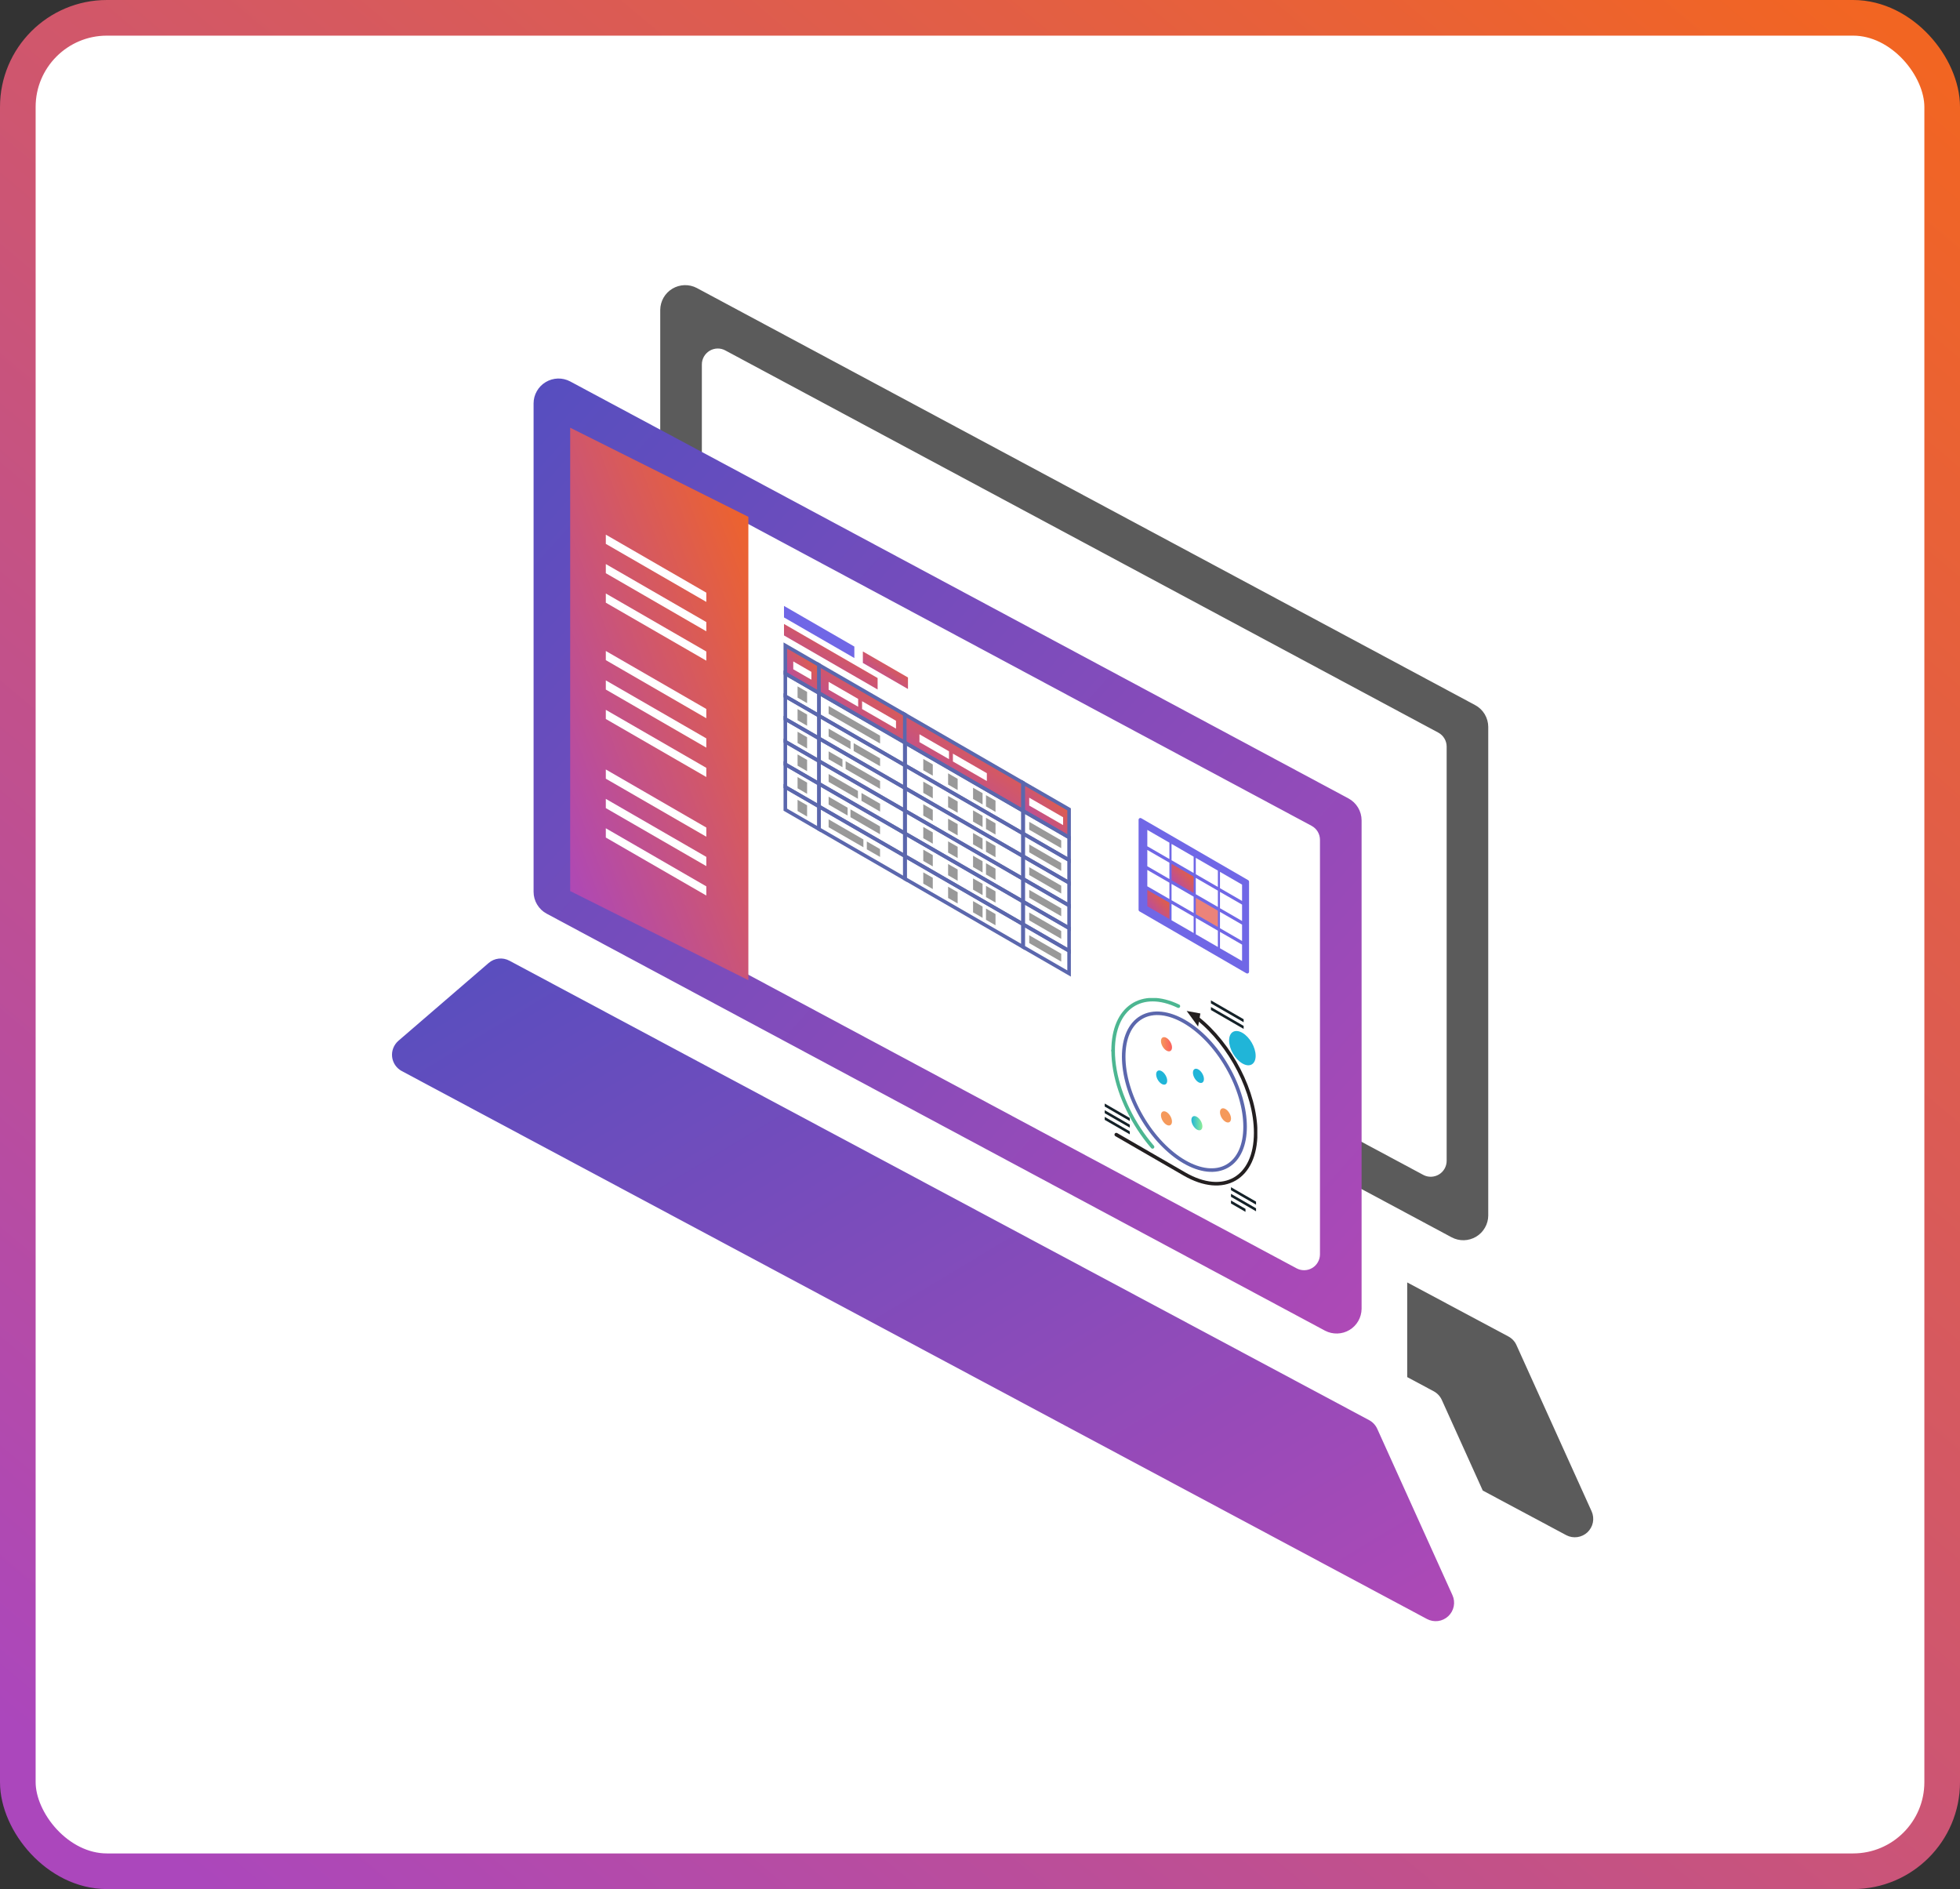 <svg width="55" height="53" viewBox="0 0 55 53" fill="none" xmlns="http://www.w3.org/2000/svg">
<rect x="0" y="0" width="55" height="53" fill="#333333" stroke="none"/>
<rect x="0.5" y="0.5" width="54" height="52" rx="2.5" fill="white" stroke="url(#paint0_linear_10389_11203)"/>
<path d="M11.179 29.201L13.712 27.018C13.791 26.949 13.89 26.906 13.994 26.895C14.098 26.883 14.203 26.904 14.296 26.954L38.42 39.844C38.52 39.898 38.6 39.983 38.647 40.087L40.757 44.753C40.802 44.851 40.815 44.961 40.794 45.067C40.773 45.173 40.719 45.27 40.64 45.344C40.561 45.418 40.461 45.466 40.353 45.48C40.246 45.493 40.137 45.474 40.041 45.422L11.273 30.049C11.199 30.009 11.136 29.952 11.089 29.883C11.042 29.813 11.012 29.733 11.003 29.65C10.994 29.566 11.005 29.482 11.036 29.404C11.067 29.326 11.116 29.256 11.179 29.201Z" fill="url(#paint1_linear_10389_11203)"/>
<path d="M43.955 43.073L41.608 41.819L40.457 39.272C40.408 39.168 40.326 39.082 40.223 39.029L39.488 38.636V35.98L42.327 37.496C42.428 37.55 42.508 37.635 42.554 37.739L44.664 42.405C44.707 42.502 44.719 42.611 44.698 42.716C44.677 42.821 44.623 42.916 44.546 42.99C44.468 43.063 44.369 43.11 44.263 43.125C44.157 43.14 44.05 43.122 43.955 43.073Z" fill="#5B5B5B"/>
<path d="M40.736 34.715L18.895 23.014C18.784 22.954 18.692 22.865 18.627 22.757C18.562 22.649 18.528 22.526 18.527 22.4V8.695C18.528 8.575 18.56 8.457 18.619 8.353C18.679 8.249 18.764 8.161 18.867 8.1C18.97 8.038 19.088 8.004 19.208 8C19.328 7.997 19.447 8.024 19.553 8.08L41.394 19.782C41.505 19.841 41.598 19.93 41.663 20.038C41.727 20.146 41.762 20.269 41.762 20.395V34.101C41.762 34.221 41.73 34.339 41.67 34.443C41.611 34.548 41.525 34.635 41.422 34.697C41.319 34.758 41.202 34.793 41.081 34.796C40.961 34.799 40.842 34.771 40.736 34.715Z" fill="#5B5B5B"/>
<path d="M19.695 21.852V10.225C19.695 10.148 19.715 10.072 19.753 10.005C19.791 9.938 19.846 9.882 19.912 9.842C19.978 9.802 20.054 9.78 20.131 9.778C20.208 9.776 20.284 9.794 20.352 9.831L40.361 20.555C40.432 20.593 40.491 20.65 40.532 20.719C40.573 20.788 40.595 20.867 40.595 20.948V32.568C40.595 32.645 40.575 32.721 40.537 32.788C40.499 32.856 40.444 32.912 40.377 32.952C40.311 32.991 40.236 33.013 40.158 33.015C40.081 33.017 40.005 32.999 39.937 32.962L19.927 22.243C19.857 22.204 19.799 22.148 19.758 22.079C19.717 22.01 19.695 21.932 19.695 21.852Z" fill="white"/>
<path d="M37.184 37.335L15.34 25.634C15.229 25.575 15.137 25.486 15.072 25.378C15.007 25.27 14.973 25.147 14.973 25.021V11.316C14.973 11.195 15.005 11.077 15.065 10.973C15.124 10.869 15.21 10.781 15.313 10.72C15.416 10.658 15.534 10.624 15.654 10.62C15.774 10.617 15.893 10.645 15.999 10.701L37.84 22.401C37.951 22.461 38.044 22.55 38.109 22.658C38.173 22.766 38.208 22.89 38.208 23.016V36.721C38.206 36.841 38.175 36.958 38.115 37.062C38.056 37.166 37.97 37.253 37.868 37.314C37.765 37.376 37.648 37.41 37.529 37.413C37.409 37.417 37.291 37.39 37.184 37.335Z" fill="url(#paint2_linear_10389_11203)"/>
<path d="M16.141 24.473V12.845C16.141 12.768 16.161 12.692 16.199 12.625C16.237 12.558 16.292 12.502 16.358 12.463C16.424 12.423 16.499 12.402 16.576 12.4C16.653 12.398 16.73 12.416 16.797 12.452L36.807 23.171C36.877 23.209 36.937 23.266 36.978 23.335C37.019 23.405 37.04 23.484 37.04 23.564V35.191C37.04 35.269 37.02 35.344 36.982 35.411C36.944 35.479 36.889 35.535 36.823 35.574C36.757 35.614 36.682 35.636 36.604 35.637C36.527 35.639 36.451 35.621 36.383 35.584L16.376 24.871C16.305 24.832 16.244 24.775 16.203 24.705C16.162 24.635 16.14 24.554 16.141 24.473Z" fill="white"/>
<path d="M16 25V12L21 14.5V27.5L16 25Z" fill="url(#paint3_linear_10389_11203)"/>
<path d="M19.82 16.887L17 15.259V15L19.82 16.628V16.887Z" fill="white"/>
<path d="M19.82 17.712L17 16.082V15.825L19.82 17.453V17.712Z" fill="white"/>
<path d="M19.82 18.536L17 16.909V16.651L19.82 18.279V18.536Z" fill="white"/>
<path d="M19.82 20.151L17 18.521V18.264L19.82 19.891V20.151Z" fill="white"/>
<path d="M19.82 20.976L17 19.346V19.089L19.82 20.716V20.976Z" fill="white"/>
<path d="M19.82 21.8L17 20.172V19.915L19.82 21.543V21.8Z" fill="white"/>
<path d="M19.82 23.475L17 21.847V21.588L19.82 23.218V23.475Z" fill="white"/>
<path d="M19.82 24.3L17 22.672V22.413L19.82 24.041V24.3Z" fill="white"/>
<path d="M19.82 25.125L17 23.498V23.238L19.82 24.868V25.125Z" fill="white"/>
<path d="M22.982 19.444L22.037 18.898V18.11L22.982 18.656V19.444Z" fill="url(#paint4_linear_10389_11203)" stroke="#5B67AD" stroke-width="0.1" stroke-miterlimit="10"/>
<path d="M25.4 20.84L22.982 19.444V18.656L25.4 20.052V20.84Z" fill="url(#paint5_linear_10389_11203)" stroke="#5B67AD" stroke-width="0.1" stroke-miterlimit="10"/>
<path d="M28.703 22.746L25.389 20.833V20.045L28.703 21.959L28.703 22.746Z" fill="url(#paint6_linear_10389_11203)" stroke="#5B67AD" stroke-width="0.1" stroke-miterlimit="10"/>
<path d="M30 23.495L28.715 22.753V21.966L30 22.707V23.495Z" fill="url(#paint7_linear_10389_11203)" stroke="#5B67AD" stroke-width="0.1" stroke-miterlimit="10"/>
<path d="M22.982 20.08L22.037 19.535V18.898L22.982 19.444V20.08Z" stroke="#5B67AD" stroke-width="0.1" stroke-miterlimit="10"/>
<path d="M25.4 21.476L22.982 20.08V19.444L25.4 20.84V21.476Z" stroke="#5B67AD" stroke-width="0.1" stroke-miterlimit="10"/>
<path d="M28.703 23.383L25.389 21.469V20.833L28.703 22.747V23.383Z" stroke="#5B67AD" stroke-width="0.1" stroke-miterlimit="10"/>
<path d="M30 24.131L28.715 23.389V22.753L30 23.495V24.131Z" stroke="#5B67AD" stroke-width="0.1" stroke-miterlimit="10"/>
<path d="M22.982 20.717L22.037 20.172V19.535L22.982 20.08V20.717Z" stroke="#5B67AD" stroke-width="0.1" stroke-miterlimit="10"/>
<path d="M25.4 22.112L22.982 20.716V20.08L25.4 21.476V22.112Z" stroke="#5B67AD" stroke-width="0.1" stroke-miterlimit="10"/>
<path d="M28.703 24.019L25.389 22.106V21.47L28.703 23.383V24.019Z" stroke="#5B67AD" stroke-width="0.1" stroke-miterlimit="10"/>
<path d="M30 24.768L28.715 24.026V23.39L30 24.132V24.768Z" stroke="#5B67AD" stroke-width="0.1" stroke-miterlimit="10"/>
<path d="M22.982 21.352L22.037 20.807V20.171L22.982 20.716V21.352Z" stroke="#5B67AD" stroke-width="0.1" stroke-miterlimit="10"/>
<path d="M25.4 22.749L22.982 21.353V20.717L25.4 22.113V22.749Z" stroke="#5B67AD" stroke-width="0.1" stroke-miterlimit="10"/>
<path d="M28.703 24.655L25.389 22.742V22.105L28.703 24.019V24.655Z" stroke="#5B67AD" stroke-width="0.1" stroke-miterlimit="10"/>
<path d="M30 25.404L28.715 24.662V24.025L30 24.767V25.404Z" stroke="#5B67AD" stroke-width="0.1" stroke-miterlimit="10"/>
<path d="M22.982 21.989L22.037 21.444V20.808L22.982 21.353V21.989Z" stroke="#5B67AD" stroke-width="0.1" stroke-miterlimit="10"/>
<path d="M25.4 23.384L22.982 21.989V21.352L25.4 22.748V23.384Z" stroke="#5B67AD" stroke-width="0.1" stroke-miterlimit="10"/>
<path d="M28.703 25.292L25.389 23.379V22.742L28.703 24.656V25.292Z" stroke="#5B67AD" stroke-width="0.1" stroke-miterlimit="10"/>
<path d="M30 26.04L28.715 25.299V24.662L30 25.404V26.04Z" stroke="#5B67AD" stroke-width="0.1" stroke-miterlimit="10"/>
<path d="M22.982 22.625L22.037 22.08V21.443L22.982 21.989V22.625Z" stroke="#5B67AD" stroke-width="0.1" stroke-miterlimit="10"/>
<path d="M25.4 24.021L22.982 22.626V21.989L25.4 23.385V24.021Z" stroke="#5B67AD" stroke-width="0.1" stroke-miterlimit="10"/>
<path d="M28.703 25.928L25.389 24.014V23.378L28.703 25.291V25.928Z" stroke="#5B67AD" stroke-width="0.1" stroke-miterlimit="10"/>
<path d="M30 26.677L28.715 25.935V25.299L30 26.041V26.677Z" stroke="#5B67AD" stroke-width="0.1" stroke-miterlimit="10"/>
<path d="M22.982 23.262L22.037 22.716V22.08L22.982 22.626V23.262Z" stroke="#5B67AD" stroke-width="0.1" stroke-miterlimit="10"/>
<path d="M25.4 24.658L22.982 23.262V22.626L25.4 24.022V24.658Z" stroke="#5B67AD" stroke-width="0.1" stroke-miterlimit="10"/>
<path d="M28.703 26.565L25.389 24.651V24.015L28.703 25.928V26.565Z" stroke="#5B67AD" stroke-width="0.1" stroke-miterlimit="10"/>
<path d="M30 27.313L28.715 26.571V25.935L30 26.677V27.313Z" stroke="#5B67AD" stroke-width="0.1" stroke-miterlimit="10"/>
<path d="M22.768 19.07L22.26 18.777V18.557L22.768 18.85V19.07Z" fill="white"/>
<path d="M22.648 19.727L22.381 19.573V19.257L22.648 19.411V19.727Z" fill="#999999"/>
<path d="M22.648 20.362L22.381 20.208V19.893L22.648 20.047V20.362Z" fill="#999999"/>
<path d="M22.648 20.999L22.381 20.845V20.529L22.648 20.683V20.999Z" fill="#999999"/>
<path d="M22.648 21.636L22.381 21.482V21.166L22.648 21.32V21.636Z" fill="#999999"/>
<path d="M22.648 22.272L22.381 22.117V21.802L22.648 21.956V22.272Z" fill="#999999"/>
<path d="M22.648 22.909L22.381 22.754V22.439L22.648 22.593V22.909Z" fill="#999999"/>
<path d="M26.175 21.763L25.908 21.609V21.293L26.175 21.447V21.763Z" fill="#999999"/>
<path d="M26.175 22.399L25.908 22.244V21.929L26.175 22.083V22.399Z" fill="#999999"/>
<path d="M26.175 23.035L25.908 22.881V22.565L26.175 22.72V23.035Z" fill="#999999"/>
<path d="M26.175 23.671L25.908 23.517V23.201L26.175 23.355V23.671Z" fill="#999999"/>
<path d="M26.175 24.308L25.908 24.154V23.838L26.175 23.992V24.308Z" fill="#999999"/>
<path d="M26.175 24.944L25.908 24.79V24.475L26.175 24.628V24.944Z" fill="#999999"/>
<path d="M26.873 22.166L26.605 22.012V21.696L26.873 21.851V22.166Z" fill="#999999"/>
<path d="M26.873 22.802L26.605 22.648V22.332L26.873 22.486V22.802Z" fill="#999999"/>
<path d="M26.873 23.439L26.605 23.285V22.969L26.873 23.123V23.439Z" fill="#999999"/>
<path d="M26.873 24.074L26.605 23.92V23.605L26.873 23.758V24.074Z" fill="#999999"/>
<path d="M26.873 24.711L26.605 24.557V24.241L26.873 24.395V24.711Z" fill="#999999"/>
<path d="M26.873 25.348L26.605 25.194V24.878L26.873 25.032V25.348Z" fill="#999999"/>
<path d="M27.572 22.57L27.305 22.416V22.1L27.572 22.254V22.57Z" fill="#999999"/>
<path d="M27.572 23.205L27.305 23.051V22.735L27.572 22.89V23.205Z" fill="#999999"/>
<path d="M27.572 23.842L27.305 23.688V23.372L27.572 23.526V23.842Z" fill="#999999"/>
<path d="M27.572 24.479L27.305 24.325V24.009L27.572 24.163V24.479Z" fill="#999999"/>
<path d="M27.572 25.114L27.305 24.96V24.645L27.572 24.798V25.114Z" fill="#999999"/>
<path d="M27.572 25.751L27.305 25.597V25.281L27.572 25.435V25.751Z" fill="#999999"/>
<path d="M27.935 22.779L27.668 22.624V22.309L27.935 22.463V22.779Z" fill="#999999"/>
<path d="M27.935 23.414L27.668 23.26V22.944L27.935 23.099V23.414Z" fill="#999999"/>
<path d="M27.935 24.051L27.668 23.897V23.581L27.935 23.735V24.051Z" fill="#999999"/>
<path d="M27.935 24.688L27.668 24.534V24.218L27.935 24.372V24.688Z" fill="#999999"/>
<path d="M27.935 25.323L27.668 25.169V24.854L27.935 25.007V25.323Z" fill="#999999"/>
<path d="M27.935 25.96L27.668 25.806V25.49L27.935 25.645V25.96Z" fill="#999999"/>
<path d="M24.081 19.829L23.252 19.35V19.13L24.081 19.608V19.829Z" fill="white"/>
<path d="M25.143 20.442L24.191 19.893V19.673L25.143 20.222V20.442Z" fill="white"/>
<path d="M24.696 20.86L23.252 20.027V19.807L24.696 20.64V20.86Z" fill="#999999"/>
<path d="M29.779 23.797L28.881 23.278V23.058L29.779 23.577V23.797Z" fill="#999999"/>
<path d="M29.779 24.433L28.881 23.913V23.693L29.779 24.212V24.433Z" fill="#999999"/>
<path d="M29.779 25.069L28.881 24.55V24.33L29.779 24.849V25.069Z" fill="#999999"/>
<path d="M29.779 25.706L28.881 25.187V24.967L29.779 25.485V25.706Z" fill="#999999"/>
<path d="M29.779 26.341L28.881 25.822V25.602L29.779 26.121V26.341Z" fill="#999999"/>
<path d="M29.779 26.979L28.881 26.459V26.239L29.779 26.758V26.979Z" fill="#999999"/>
<path d="M23.867 21.018L23.252 20.663V20.443L23.867 20.798V21.018Z" fill="#999999"/>
<path d="M24.696 21.497L23.955 21.07V20.85L24.696 21.277V21.497Z" fill="#999999"/>
<path d="M23.64 21.524L23.252 21.3V21.08L23.64 21.304V21.524Z" fill="#999999"/>
<path d="M24.696 22.133L23.729 21.575V21.355L24.696 21.913V22.133Z" fill="#999999"/>
<path d="M24.075 22.411L23.252 21.936V21.716L24.075 22.191V22.411Z" fill="#999999"/>
<path d="M24.697 22.77L24.174 22.468V22.248L24.697 22.55V22.77Z" fill="#999999"/>
<path d="M23.785 22.881L23.252 22.573V22.352L23.785 22.661V22.881Z" fill="#999999"/>
<path d="M24.695 23.406L23.865 22.927V22.707L24.695 23.186V23.406Z" fill="#999999"/>
<path d="M24.228 23.771L23.252 23.209L23.252 22.988L24.228 23.552V23.771Z" fill="#999999"/>
<path d="M24.695 24.042L24.324 23.829V23.608L24.695 23.822V24.042Z" fill="#999999"/>
<path d="M26.63 21.299L25.801 20.821V20.601L26.63 21.079V21.299Z" fill="white"/>
<path d="M27.692 21.913L26.74 21.364V21.144L27.692 21.693V21.913Z" fill="white"/>
<path d="M29.832 23.149L28.881 22.6V22.38L29.832 22.929V23.149Z" fill="white"/>
<path d="M23.974 18.462L22 17.323V17L23.974 18.14V18.462Z" fill="#7067E6"/>
<path d="M24.627 19.345L22 17.828V17.506L24.627 19.023V19.345Z" fill="url(#paint8_linear_10389_11203)"/>
<path d="M25.479 19.331L24.213 18.6V18.277L25.479 19.008V19.331Z" fill="url(#paint9_linear_10389_11203)"/>
<path d="M32 25.526V23L35 24.737V27.263L32 25.526Z" fill="#7067E6" stroke="#7067E6" stroke-width="0.1" stroke-linejoin="round"/>
<path d="M32.815 24.101L32.195 23.743V23.284L32.815 23.642V24.101Z" fill="white"/>
<path d="M33.495 24.493L32.875 24.135V23.677L33.495 24.035V24.493Z" fill="white"/>
<path d="M34.175 24.885L33.555 24.527V24.068L34.175 24.426V24.885Z" fill="white"/>
<path d="M34.854 25.277L34.234 24.919V24.461L34.854 24.819V25.277Z" fill="white"/>
<path d="M32.815 24.662L32.195 24.304V23.846L32.815 24.204V24.662Z" fill="white"/>
<path d="M33.495 25.054L32.875 24.696V24.237L33.495 24.595V25.054Z" fill="url(#paint10_linear_10389_11203)"/>
<path d="M34.175 25.446L33.555 25.088V24.63L34.175 24.988V25.446Z" fill="white"/>
<path d="M34.854 25.839L34.234 25.481V25.023L34.854 25.38V25.839Z" fill="white"/>
<path d="M32.815 25.223L32.195 24.866V24.407L32.815 24.765V25.223Z" fill="white"/>
<path d="M33.495 25.615L32.875 25.257V24.799L33.495 25.157L33.495 25.615Z" fill="white"/>
<path d="M34.175 26.008L33.555 25.65V25.191L34.175 25.549V26.008Z" fill="#EB837A"/>
<path d="M34.854 26.4L34.234 26.042L34.234 25.584L34.854 25.942V26.4Z" fill="white"/>
<path d="M32.815 25.785L32.195 25.427V24.969L32.815 25.327V25.785Z" fill="url(#paint11_linear_10389_11203)"/>
<path d="M33.495 26.177L32.875 25.819V25.36L33.495 25.718V26.177Z" fill="white"/>
<path d="M34.175 26.569L33.555 26.211V25.753L34.175 26.111V26.569Z" fill="white"/>
<path d="M34.854 26.962L34.234 26.604V26.145L34.854 26.503V26.962Z" fill="white"/>
<g clip-path="url(#clip0_10389_11203)">
<path d="M31.236 29.474C31.236 28.264 32.042 27.737 33.067 28.229" stroke="#4CB691" stroke-width="0.1" stroke-miterlimit="10" stroke-linecap="round"/>
<path d="M32.342 32.178C32.203 32.017 32.075 31.847 31.959 31.668C31.517 30.99 31.236 30.188 31.236 29.474" stroke="#4CB691" stroke-width="0.1" stroke-miterlimit="10" stroke-linecap="round"/>
<path d="M33.6 28.566C34.532 29.301 35.236 30.651 35.236 31.782C35.236 33.058 34.341 33.575 33.236 32.937L31.324 31.833" stroke="#231F20" stroke-width="0.1" stroke-miterlimit="10" stroke-linecap="round"/>
<path d="M34.44 32.715C35.105 32.331 35.105 31.085 34.44 29.933C33.775 28.78 32.696 28.158 32.031 28.542C31.366 28.926 31.366 30.172 32.031 31.324C32.696 32.476 33.775 33.099 34.44 32.715Z" stroke="#5B67AD" stroke-width="0.1" stroke-miterlimit="10" stroke-linecap="round"/>
<path d="M33.684 28.434L33.299 28.363L33.62 28.801L33.684 28.434Z" fill="#231F20"/>
<path d="M32.888 29.387C32.888 29.485 32.818 29.525 32.733 29.476C32.647 29.427 32.578 29.306 32.578 29.208C32.578 29.11 32.647 29.07 32.733 29.119C32.818 29.168 32.888 29.288 32.888 29.387Z" fill="url(#paint12_linear_10389_11203)"/>
<path d="M32.887 31.467C32.887 31.565 32.818 31.605 32.733 31.556C32.647 31.507 32.578 31.387 32.578 31.288C32.578 31.19 32.647 31.15 32.733 31.199C32.818 31.248 32.887 31.368 32.887 31.467Z" fill="url(#paint13_linear_10389_11203)"/>
<path d="M34.544 31.383C34.544 31.481 34.474 31.521 34.389 31.472C34.303 31.423 34.234 31.303 34.234 31.204C34.234 31.106 34.303 31.066 34.389 31.115C34.474 31.164 34.544 31.284 34.544 31.383Z" fill="url(#paint14_linear_10389_11203)"/>
<path d="M33.741 31.601C33.741 31.7 33.672 31.74 33.586 31.691C33.501 31.641 33.432 31.521 33.432 31.423C33.432 31.324 33.501 31.284 33.586 31.334C33.672 31.383 33.741 31.503 33.741 31.601Z" fill="url(#paint15_linear_10389_11203)"/>
<path d="M33.784 30.273C33.784 30.372 33.715 30.412 33.629 30.363C33.544 30.313 33.475 30.193 33.475 30.095C33.475 29.996 33.544 29.956 33.629 30.005C33.714 30.055 33.784 30.175 33.784 30.273Z" fill="url(#paint16_linear_10389_11203)"/>
<path d="M32.753 30.321C32.753 30.42 32.683 30.46 32.598 30.41C32.513 30.361 32.443 30.241 32.443 30.143C32.443 30.044 32.513 30.004 32.598 30.053C32.683 30.102 32.753 30.223 32.753 30.321Z" fill="url(#paint17_linear_10389_11203)"/>
<path d="M35.235 29.622C35.235 29.86 35.069 29.956 34.863 29.837C34.657 29.718 34.49 29.43 34.49 29.192C34.49 28.954 34.657 28.858 34.863 28.977C35.069 29.096 35.235 29.384 35.235 29.622Z" fill="url(#paint18_linear_10389_11203)"/>
<path d="M31 30.961L31.703 31.367V31.451L31 31.045" fill="#142128"/>
<path d="M31 31.148L31.703 31.553V31.637L31 31.232" fill="#142128"/>
<path d="M31 31.335L31.703 31.741V31.825L31 31.419" fill="#142128"/>
<path d="M35.246 33.798L34.543 33.392V33.308L35.246 33.713V33.798Z" fill="#142128"/>
<path d="M35.246 33.984L34.543 33.578V33.494L35.246 33.9V33.984Z" fill="#142128"/>
<path d="M33.98 28.066L34.898 28.596V28.68L33.98 28.151V28.066Z" fill="#142128"/>
<path d="M34.898 28.867L33.98 28.337V28.253L34.898 28.783V28.867Z" fill="#142128"/>
<path d="M34.95 34L34.543 33.765V33.681L34.95 33.916V34Z" fill="#142128"/>
</g>
<defs>
<linearGradient id="paint0_linear_10389_11203" x1="48.492" y1="-3.066" x2="3.224" y2="50.907" gradientUnits="userSpaceOnUse">
<stop stop-color="#F26522"/>
<stop offset="1" stop-color="#AB47BC"/>
</linearGradient>
<linearGradient id="paint1_linear_10389_11203" x1="11" y1="26.892" x2="27.139" y2="53.708" gradientUnits="userSpaceOnUse">
<stop stop-color="#564EBF"/>
<stop offset="1" stop-color="#AE49B6"/>
</linearGradient>
<linearGradient id="paint2_linear_10389_11203" x1="14.973" y1="10.62" x2="41.145" y2="34.146" gradientUnits="userSpaceOnUse">
<stop stop-color="#564EBF"/>
<stop offset="1" stop-color="#AE49B6"/>
</linearGradient>
<linearGradient id="paint3_linear_10389_11203" x1="20.408" y1="11.103" x2="11.646" y2="14.351" gradientUnits="userSpaceOnUse">
<stop stop-color="#F26522"/>
<stop offset="1" stop-color="#AB47BC"/>
</linearGradient>
<linearGradient id="paint4_linear_10389_11203" x1="22.87" y1="18.033" x2="21.737" y2="18.955" gradientUnits="userSpaceOnUse">
<stop stop-color="#F26522"/>
<stop offset="1" stop-color="#AB47BC"/>
</linearGradient>
<linearGradient id="paint5_linear_10389_11203" x1="25.114" y1="18.53" x2="23.274" y2="20.871" gradientUnits="userSpaceOnUse">
<stop stop-color="#F26522"/>
<stop offset="1" stop-color="#AB47BC"/>
</linearGradient>
<linearGradient id="paint6_linear_10389_11203" x1="28.311" y1="19.889" x2="26.1" y2="23.006" gradientUnits="userSpaceOnUse">
<stop stop-color="#F26522"/>
<stop offset="1" stop-color="#AB47BC"/>
</linearGradient>
<linearGradient id="paint7_linear_10389_11203" x1="29.848" y1="21.877" x2="28.522" y2="23.157" gradientUnits="userSpaceOnUse">
<stop stop-color="#F26522"/>
<stop offset="1" stop-color="#AB47BC"/>
</linearGradient>
<linearGradient id="paint8_linear_10389_11203" x1="24.316" y1="17.399" x2="22.898" y2="19.726" gradientUnits="userSpaceOnUse">
<stop stop-color="#F26522"/>
<stop offset="1" stop-color="#AB47BC"/>
</linearGradient>
<linearGradient id="paint9_linear_10389_11203" x1="25.329" y1="18.216" x2="24.461" y2="19.415" gradientUnits="userSpaceOnUse">
<stop stop-color="#F26522"/>
<stop offset="1" stop-color="#AB47BC"/>
</linearGradient>
<linearGradient id="paint10_linear_10389_11203" x1="33.422" y1="24.19" x2="32.72" y2="24.802" gradientUnits="userSpaceOnUse">
<stop stop-color="#F26522"/>
<stop offset="1" stop-color="#AB47BC"/>
</linearGradient>
<linearGradient id="paint11_linear_10389_11203" x1="32.742" y1="24.922" x2="32.04" y2="25.534" gradientUnits="userSpaceOnUse">
<stop stop-color="#F26522"/>
<stop offset="1" stop-color="#AB47BC"/>
</linearGradient>
<linearGradient id="paint12_linear_10389_11203" x1="32.578" y1="29.297" x2="32.888" y2="29.297" gradientUnits="userSpaceOnUse">
<stop stop-color="#F5995B"/>
<stop offset="1" stop-color="#FB5F5C"/>
</linearGradient>
<linearGradient id="paint13_linear_10389_11203" x1="790.621" y1="555.925" x2="798.835" y2="555.925" gradientUnits="userSpaceOnUse">
<stop stop-color="#F5995B"/>
<stop offset="1" stop-color="#FB5F5C"/>
</linearGradient>
<linearGradient id="paint14_linear_10389_11203" x1="836.243" y1="553.155" x2="844.457" y2="553.155" gradientUnits="userSpaceOnUse">
<stop stop-color="#F5995B"/>
<stop offset="1" stop-color="#FB5F5C"/>
</linearGradient>
<linearGradient id="paint15_linear_10389_11203" x1="33.431" y1="31.512" x2="33.741" y2="31.512" gradientUnits="userSpaceOnUse">
<stop stop-color="#20B5D8"/>
<stop offset="1" stop-color="#8CEE98"/>
</linearGradient>
<linearGradient id="paint16_linear_10389_11203" x1="815.635" y1="513.877" x2="823.855" y2="513.877" gradientUnits="userSpaceOnUse">
<stop stop-color="#20B5D8"/>
<stop offset="1" stop-color="#8CEE98"/>
</linearGradient>
<linearGradient id="paint17_linear_10389_11203" x1="787.178" y1="515.494" x2="795.398" y2="515.494" gradientUnits="userSpaceOnUse">
<stop stop-color="#20B5D8"/>
<stop offset="1" stop-color="#8CEE98"/>
</linearGradient>
<linearGradient id="paint18_linear_10389_11203" x1="1983.52" y1="1131.01" x2="2031.22" y2="1131.01" gradientUnits="userSpaceOnUse">
<stop stop-color="#20B5D8"/>
<stop offset="1" stop-color="#8CEE98"/>
</linearGradient>
<clipPath id="clip0_10389_11203">
<rect width="4.282" height="6" fill="white" transform="translate(31 28)"/>
</clipPath>
</defs>
</svg>
